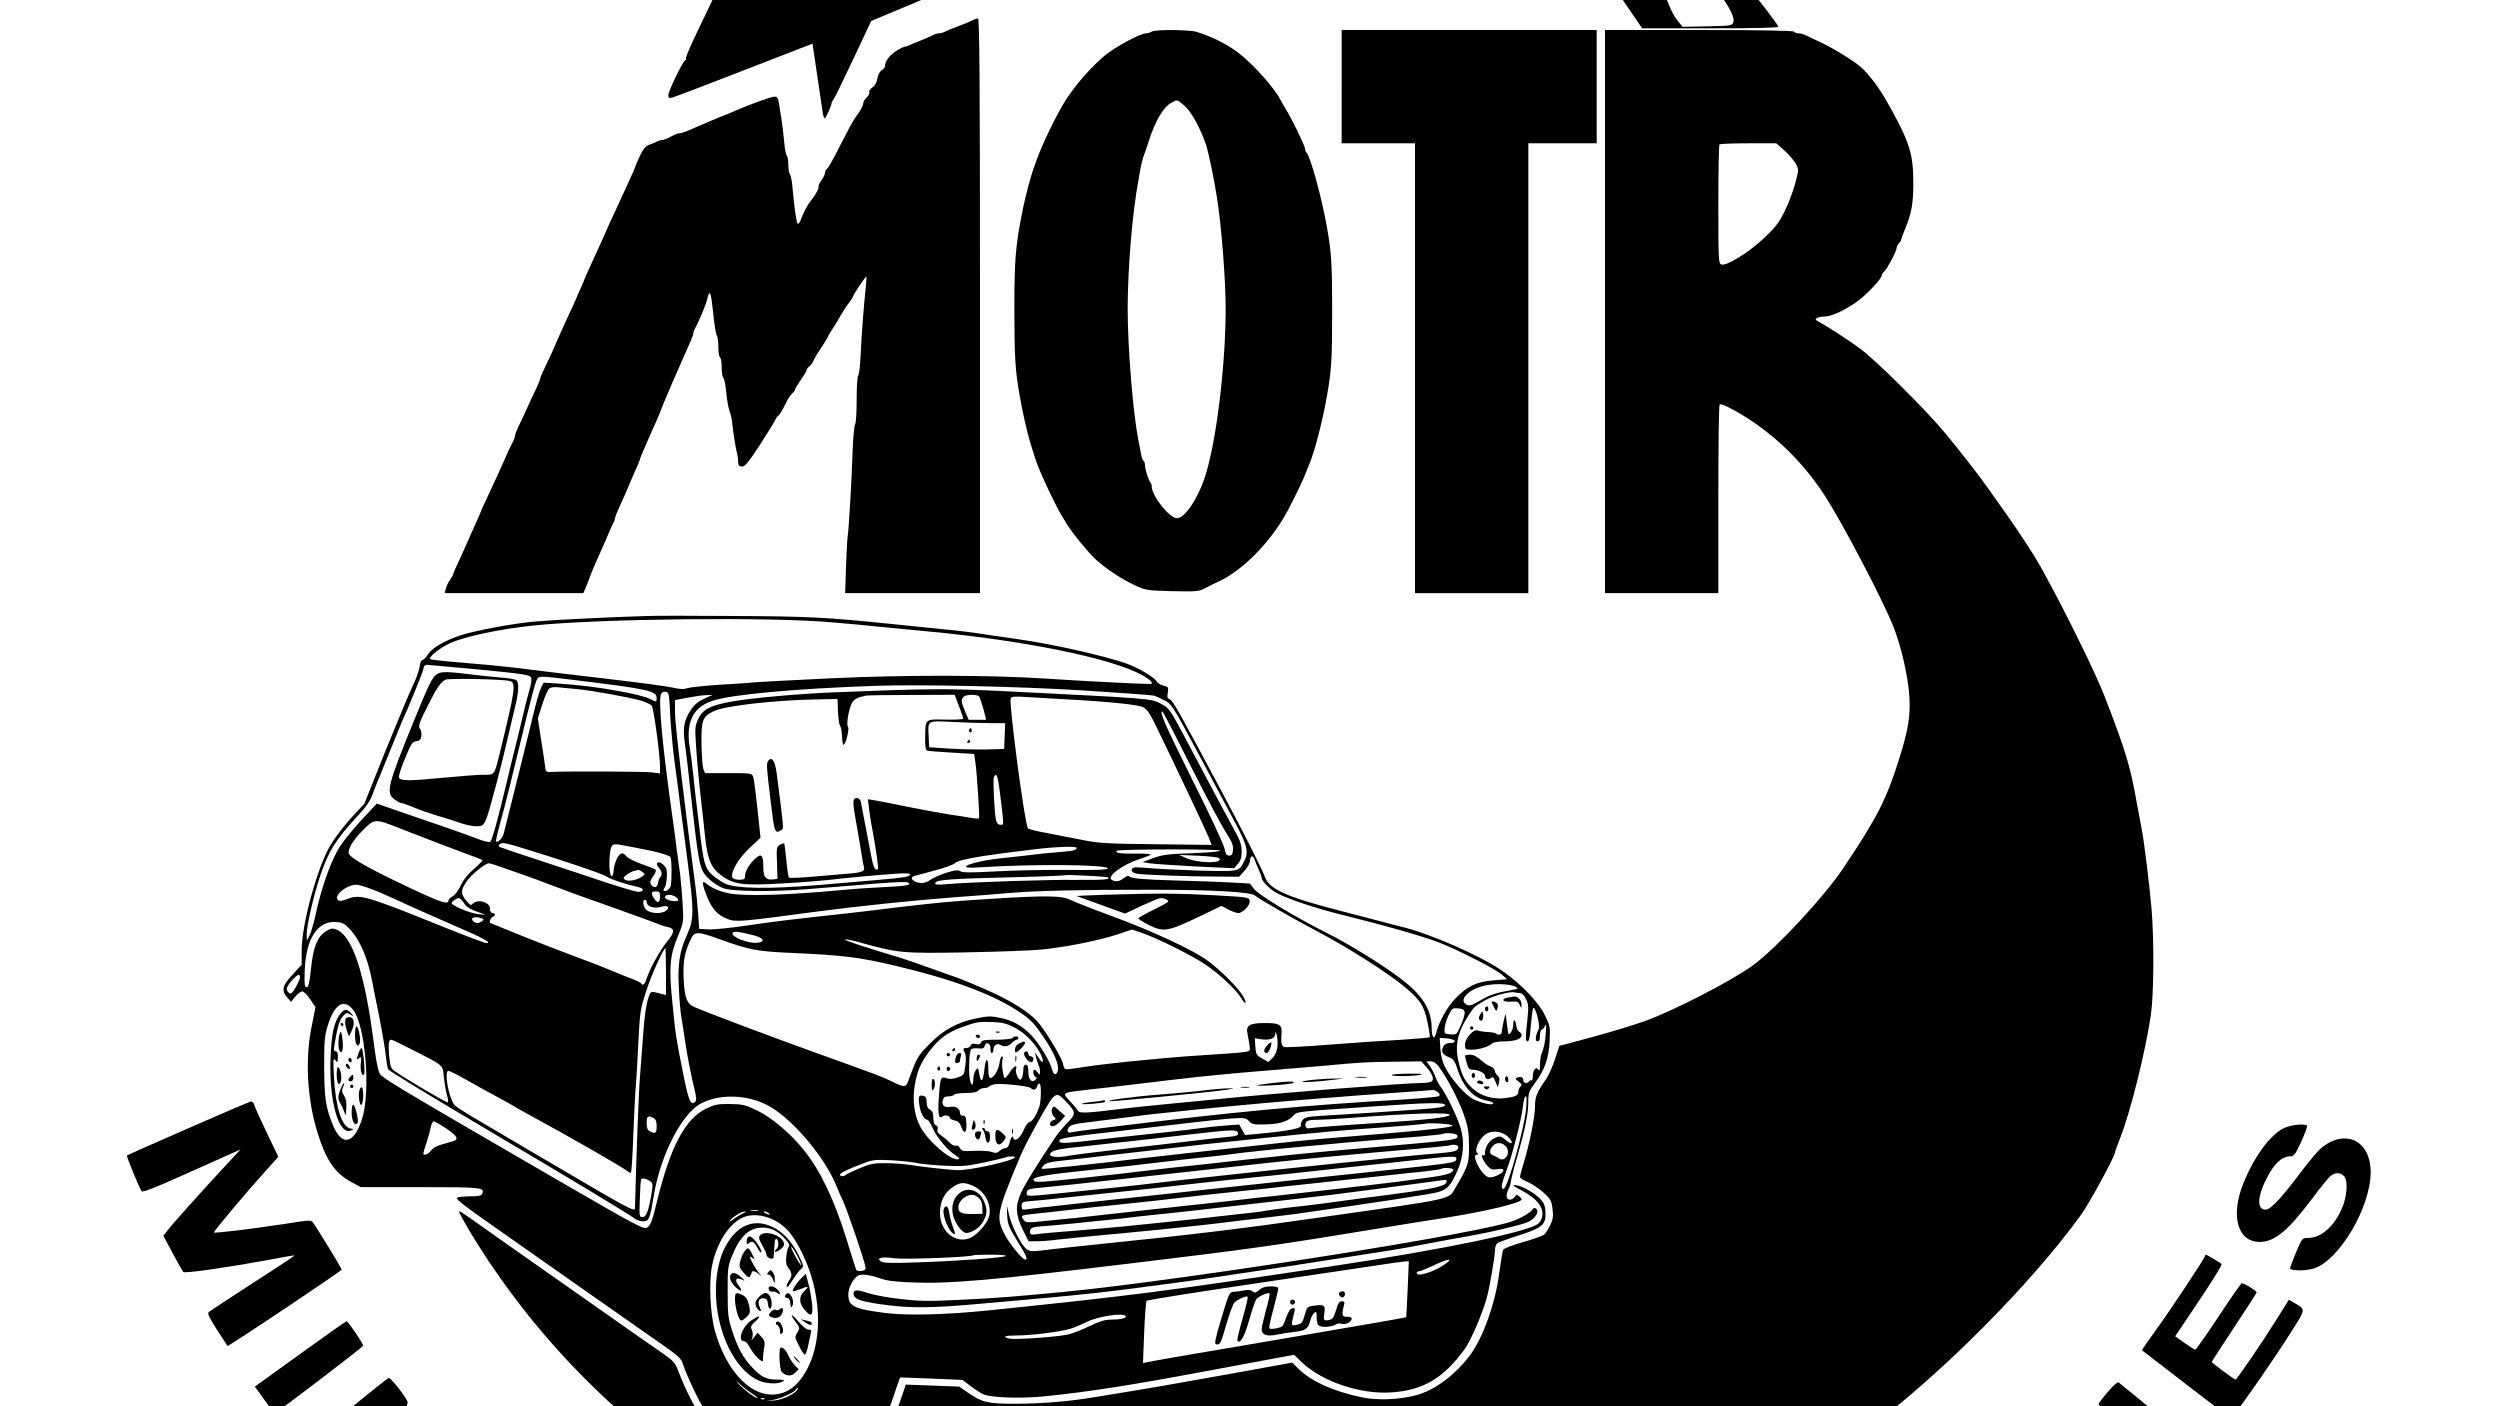 <?xml version="1.0" standalone="no"?>
<!DOCTYPE svg PUBLIC "-//W3C//DTD SVG 20010904//EN"
 "http://www.w3.org/TR/2001/REC-SVG-20010904/DTD/svg10.dtd">
<svg version="1.0" xmlns="http://www.w3.org/2000/svg" width="2000px" height="1125px" viewBox="0 276 1500 844" preserveAspectRatio="none">
<g transform="translate(0,1500) scale(0.1,-0.1)"
fill="#000000" stroke="none">
<path d="M7255 14315 c-141 -130 -182 -173 -191 -202 -13 -44 -25 -54 -182
-149 l-126 -76 -116 23 c-63 12 -124 25 -135 29 -12 5 -39 47 -70 109 -27 56
-53 100 -57 99 -4 -2 -65 -68 -135 -147 l-128 -144 -120 -46 -119 -46 -89
-115 -89 -115 -156 -82 -157 -82 -5 116 -5 117 -225 -306 c-124 -169 -228
-303 -231 -300 -3 4 -21 42 -40 84 -19 43 -37 77 -41 78 -3 0 -93 -166 -199
-368 l-193 -368 -27 30 -28 31 -49 -105 c-28 -58 -91 -190 -141 -294 -50 -103
-89 -192 -86 -196 3 -5 1 -10 -4 -12 -14 -5 -101 -185 -101 -209 0 -17 4 -20
22 -15 13 3 208 77 433 165 l410 159 27 -182 c15 -99 30 -200 33 -223 3 -24 9
-43 13 -43 7 0 42 78 42 93 0 4 5 13 11 20 6 7 59 115 118 241 l108 230 244
102 c134 57 252 108 261 114 23 13 3948 14 3948 1 0 -5 39 -66 87 -135 l86
-126 409 0 c275 0 408 3 408 10 0 6 -58 84 -128 173 -70 89 -274 348 -452 576
-255 325 -326 410 -334 399 -56 -74 -139 -178 -142 -178 -20 0 -233 118 -322
178 l-114 77 -94 158 c-53 86 -98 157 -102 157 -4 0 -34 -38 -67 -84 l-60 -84
-254 291 -255 290 -38 -114 c-21 -63 -40 -120 -43 -127 -3 -8 -98 106 -226
270 -214 274 -240 307 -225 281 5 -10 -12 -147 -30 -232 -4 -20 -17 -6 -89 97
l-85 120 -50 7 -51 7 -34 69 c-20 38 -36 69 -38 69 -1 0 -83 -75 -182 -165z
m282 -114 c15 -21 56 -74 90 -117 34 -43 83 -107 108 -141 25 -35 52 -63 60
-63 9 0 20 12 27 28 45 111 59 134 73 122 19 -16 182 -272 195 -306 6 -15 23
-46 38 -68 15 -23 41 -71 57 -108 24 -56 34 -68 52 -68 16 0 27 9 34 28 17 43
58 125 74 147 15 19 15 19 34 0 26 -28 171 -243 171 -255 0 -5 -12 -13 -27
-16 -16 -4 -33 -10 -38 -15 -6 -4 -34 -11 -63 -15 -28 -3 -52 -10 -52 -14 0
-5 -2 -15 -5 -23 -7 -16 105 -97 203 -146 34 -17 84 -48 109 -67 26 -20 56
-40 68 -44 11 -4 50 -31 87 -59 38 -27 77 -55 88 -61 11 -6 20 -15 20 -20 0
-13 -36 -13 -59 0 -10 5 -43 14 -72 19 -142 26 -198 44 -340 110 -68 31 -118
38 -161 22 -13 -5 -68 -12 -124 -16 l-101 -7 -63 56 -63 56 -136 0 c-102 0
-142 -4 -157 -14 -16 -11 -73 -15 -265 -18 l-244 -3 -16 32 c-9 18 -27 47 -41
65 -13 18 -37 55 -52 81 -15 27 -33 50 -40 53 -7 3 -36 -7 -64 -21 -37 -19
-64 -25 -94 -23 -42 3 -44 5 -140 132 -53 71 -111 155 -127 186 -27 50 -38 60
-82 79 -28 11 -60 21 -69 21 -26 0 -148 39 -155 49 -10 17 7 41 57 77 l50 37
56 -12 c117 -26 139 -30 202 -41 123 -23 180 -52 180 -91 0 -10 4 -20 9 -23 4
-3 11 -25 15 -48 8 -49 44 -157 58 -175 6 -8 46 -13 106 -15 l97 -3 3 -40 c2
-23 14 -54 28 -72 13 -17 24 -35 24 -40 0 -4 21 -30 45 -57 l45 -49 88 7 c48
4 141 11 207 16 66 6 182 13 258 16 l137 7 0 123 c0 106 -2 124 -17 133 -20
11 -45 0 -84 -35 l-25 -24 -24 25 c-16 17 -26 44 -32 87 -9 68 -34 126 -60
142 -13 8 -36 5 -90 -13 -40 -13 -83 -28 -95 -33 -39 -19 -56 -3 -50 45 7 51
29 159 57 268 32 126 11 151 -66 79 -67 -62 -94 -53 -51 18 13 20 36 63 51 95
15 31 34 57 41 57 8 0 27 -17 42 -39z m-1627 -757 c0 -8 -11 -35 -25 -60 -14
-25 -25 -51 -25 -58 0 -7 -9 -21 -20 -31 -11 -10 -20 -22 -20 -28 0 -5 -13
-26 -28 -46 -60 -76 -154 -271 -145 -298 7 -20 25 -16 102 22 39 19 73 35 76
35 3 0 30 16 60 36 51 34 75 38 75 11 0 -14 -53 -82 -111 -144 -57 -61 -50
-83 27 -83 40 0 44 -17 12 -47 -55 -51 -90 -63 -175 -63 -45 0 -84 -4 -87 -9
-7 -10 -214 -135 -284 -171 -25 -13 -47 -19 -52 -14 -15 15 110 194 203 291
37 38 52 63 58 95 15 82 22 99 85 220 74 141 75 158 8 158 -24 0 -44 -4 -44
-9 0 -5 -21 -12 -47 -15 -27 -2 -66 -8 -88 -11 l-40 -7 55 37 c113 76 295 173
326 174 12 1 37 8 55 16 44 18 49 18 49 -1z m451 -105 c22 -23 52 -57 66 -75
31 -41 41 -42 69 -7 l22 27 27 -53 c28 -55 28 -63 5 -151 -6 -25 -13 -54 -16
-64 -2 -10 -9 -34 -15 -53 -16 -48 -4 -56 72 -48 105 10 279 17 279 10 0 -3
-21 -38 -46 -76 l-45 -70 -214 3 c-179 2 -217 6 -230 19 -14 14 -14 18 5 42
22 28 100 208 100 231 0 7 -38 51 -85 97 -67 65 -85 89 -85 111 0 36 25 98 40
98 6 0 29 -19 51 -41z m3473 -361 c18 -40 45 -93 61 -118 16 -25 46 -79 68
-120 22 -41 48 -87 58 -102 11 -14 19 -29 19 -33 0 -9 70 -116 93 -142 11 -13
31 -23 44 -23 16 0 31 -12 49 -42 15 -24 30 -45 33 -48 4 -3 28 -33 54 -67 64
-84 97 -151 87 -177 -7 -20 -16 -21 -156 -24 l-148 -3 -23 28 c-36 43 -51 75
-108 232 -29 80 -71 184 -93 231 -22 47 -50 114 -62 150 -13 35 -40 99 -61
142 -22 42 -39 82 -39 88 0 20 61 100 76 100 8 0 28 -30 48 -72z m-4974 -224
c7 -13 17 -24 22 -24 5 0 6 -4 3 -10 -3 -5 -2 -26 4 -45 11 -40 -2 -60 -45
-71 -13 -3 -24 -9 -24 -14 0 -4 -16 -15 -35 -26 -24 -13 -33 -23 -29 -34 3 -8
8 -24 11 -35 3 -11 10 -30 16 -43 10 -21 7 -26 -22 -50 -19 -15 -51 -36 -72
-48 -21 -11 -54 -35 -74 -52 -20 -18 -40 -32 -45 -32 -22 0 -19 24 9 68 16 26
56 101 87 167 77 160 152 285 168 279 7 -3 19 -16 26 -30z"/>
<path d="M5840 12121 c-16 -9 -37 -18 -110 -46 -25 -9 -53 -21 -62 -26 -10 -5
-25 -9 -33 -9 -8 0 -23 -4 -33 -9 -18 -9 -58 -26 -102 -44 -14 -5 -33 -13 -42
-18 -10 -5 -23 -9 -29 -9 -6 0 -30 -12 -54 -27 -40 -27 -65 -61 -65 -90 0 -7
-9 -18 -20 -25 -12 -8 -23 -28 -26 -50 -4 -24 -15 -43 -30 -53 -13 -8 -21 -21
-18 -28 2 -7 -4 -22 -16 -32 -11 -10 -20 -24 -20 -32 0 -16 -18 -49 -45 -84
-12 -14 -51 -87 -89 -162 -37 -75 -74 -141 -82 -148 -8 -6 -14 -18 -14 -26 0
-8 -9 -28 -20 -43 -11 -16 -20 -32 -19 -37 4 -14 -14 -47 -46 -88 -18 -22 -41
-64 -52 -94 -14 -37 -23 -50 -28 -41 -8 13 -20 99 -31 225 -3 33 -10 64 -15
70 -5 5 -9 30 -9 55 0 25 -4 50 -9 56 -5 5 -12 38 -15 74 -3 36 -10 94 -15
130 -6 36 -13 84 -17 108 -5 34 -10 42 -28 42 -18 0 -154 -49 -226 -81 -25
-12 -57 -25 -95 -39 -11 -5 -37 -15 -57 -24 -81 -34 -109 -47 -142 -61 -19 -8
-41 -15 -50 -15 -8 0 -31 -9 -51 -20 -20 -11 -42 -20 -50 -20 -9 0 -23 -4 -33
-9 -9 -5 -30 -14 -47 -20 -23 -9 -37 -26 -57 -70 -16 -33 -28 -62 -28 -65 0
-3 -16 -40 -35 -81 -72 -155 -107 -231 -122 -265 -26 -59 -54 -123 -124 -275
-13 -27 -23 -52 -24 -55 0 -3 -9 -23 -19 -45 -10 -22 -22 -49 -26 -60 -4 -11
-24 -54 -43 -95 -19 -41 -45 -97 -57 -125 -44 -102 -53 -122 -86 -190 -19 -39
-34 -75 -34 -80 0 -6 -11 -32 -24 -60 -14 -27 -39 -81 -56 -120 -17 -38 -40
-87 -51 -108 -10 -22 -19 -45 -19 -53 0 -7 -8 -28 -18 -46 -10 -18 -29 -58
-41 -88 -23 -53 -65 -145 -119 -260 -15 -30 -27 -57 -27 -60 0 -3 -9 -23 -19
-45 -39 -86 -59 -131 -67 -150 -4 -11 -24 -54 -43 -96 -20 -41 -36 -79 -36
-83 0 -4 -9 -20 -19 -35 -11 -15 -23 -39 -26 -54 l-7 -27 416 0 416 0 12 28
c6 15 12 29 13 32 3 7 16 42 25 65 4 11 17 41 29 68 49 110 60 134 75 172 10
22 21 48 26 57 6 10 10 23 10 28 0 6 14 41 31 78 17 37 35 76 39 87 12 30 36
85 59 137 12 26 21 49 21 53 0 3 10 27 21 53 12 26 28 63 36 82 8 19 25 58 38
85 12 28 28 66 35 85 7 19 22 55 33 80 10 25 26 61 34 80 8 19 23 53 33 75 10
22 25 56 33 75 8 19 24 56 36 82 12 26 21 52 21 58 0 5 4 18 10 28 22 39 68
149 74 179 14 62 22 41 35 -85 7 -70 17 -131 22 -136 5 -6 9 -36 9 -67 0 -32
5 -61 10 -64 6 -3 10 -30 10 -59 0 -28 4 -56 9 -62 5 -5 12 -31 15 -59 8 -82
17 -129 26 -150 5 -11 11 -42 14 -70 5 -51 20 -144 29 -180 3 -11 6 -32 6 -47
1 -22 6 -28 24 -28 17 0 39 27 107 131 47 73 88 140 92 149 4 10 11 21 17 24
5 4 17 21 27 39 9 17 23 44 30 58 8 15 21 32 29 39 8 7 15 16 15 21 0 5 16 32
35 59 19 27 35 54 35 59 0 5 7 15 16 22 9 7 20 22 25 34 9 21 17 34 62 102 15
23 27 44 27 47 0 3 13 24 29 48 16 24 37 59 47 78 11 19 31 51 47 71 15 20 27
39 27 43 0 9 72 116 78 116 2 0 1 -28 -3 -62 -12 -109 -26 -289 -31 -408 -3
-63 -9 -119 -15 -124 -5 -6 -9 -71 -9 -146 0 -75 -4 -140 -9 -146 -5 -5 -12
-74 -15 -154 -6 -190 -23 -476 -30 -520 -3 -19 -7 -104 -10 -187 l-5 -153 404
0 405 0 0 1725 c0 1374 -3 1725 -12 1724 -7 0 -20 -4 -28 -8z"/>
<path d="M6910 12050 c-8 -5 -23 -10 -33 -10 -35 0 -183 -80 -248 -133 -80
-67 -171 -170 -233 -265 -52 -81 -145 -270 -176 -362 -7 -19 -16 -44 -20 -55
-13 -35 -48 -166 -62 -235 -46 -227 -52 -308 -52 -620 1 -282 5 -352 33 -510
15 -88 46 -224 62 -275 38 -125 41 -132 89 -240 31 -70 81 -169 100 -200 11
-16 25 -40 32 -52 31 -52 132 -174 175 -213 68 -60 153 -116 231 -152 65 -31
73 -32 224 -36 143 -3 161 -2 195 16 21 11 63 32 93 46 143 68 312 243 406
421 52 98 96 191 114 240 4 11 12 31 18 45 31 75 76 248 103 400 28 156 32
226 32 510 0 284 -4 354 -32 510 -32 179 -98 419 -122 444 -5 6 -9 16 -9 24 0
16 -79 179 -115 237 -14 22 -28 47 -32 55 -31 66 -168 220 -253 283 -70 53
-153 95 -251 126 -43 13 -248 15 -269 1z m196 -444 c41 -35 92 -127 129 -231
13 -36 49 -206 65 -310 29 -176 55 -516 54 -690 -2 -350 -58 -796 -125 -1000
-44 -133 -121 -245 -167 -245 -46 0 -152 134 -152 192 0 8 -3 18 -7 22 -11 10
-33 79 -33 103 0 12 -4 24 -9 27 -5 3 -11 20 -14 38 -4 18 -11 58 -17 88 -32
160 -64 553 -64 785 0 243 28 577 64 770 5 28 12 66 15 85 4 19 10 44 14 55 5
11 18 52 31 90 40 128 90 213 138 238 37 20 34 21 78 -17z"/>
<path d="M8050 11720 l0 -340 220 0 220 0 0 -1350 0 -1350 340 0 340 0 0 1350
0 1350 205 0 205 0 0 340 0 340 -765 0 -765 0 0 -340z"/>
<path d="M9630 10370 l0 -1690 340 0 340 0 0 564 c0 311 3 567 8 569 4 3 23
-3 42 -12 232 -116 443 -308 592 -541 111 -174 341 -614 406 -775 49 -122 90
-302 98 -423 7 -120 -5 -196 -58 -367 -79 -253 -133 -359 -340 -668 -116 -172
-395 -473 -538 -579 -124 -91 -469 -270 -650 -336 -90 -32 -238 -76 -409 -121
l-105 -28 -26 -80 c-14 -44 -39 -99 -55 -122 -55 -79 -65 -104 -65 -164 0 -60
-34 -229 -70 -344 -11 -36 -20 -70 -20 -77 0 -6 20 -19 45 -30 25 -10 67 -38
94 -62 45 -40 50 -50 56 -99 6 -44 3 -62 -14 -99 -12 -24 -29 -50 -37 -57 -8
-6 -65 -26 -126 -44 -62 -17 -115 -38 -119 -46 -4 -8 -14 -69 -23 -136 -23
-184 -100 -398 -179 -501 -90 -117 -206 -203 -314 -234 -102 -29 -243 -35
-339 -13 -167 36 -295 94 -370 167 l-41 40 -369 -67 c-333 -60 -486 -87 -814
-140 -163 -27 -312 -39 -475 -40 -169 0 -200 7 -285 65 l-55 38 -160 6 -160 6
-35 -102 c-54 -159 -161 -289 -295 -356 -59 -30 -181 -52 -282 -52 -168 1
-395 81 -505 179 -88 78 -182 236 -252 422 -15 39 -30 55 -89 96 -40 27 -171
119 -292 204 -121 85 -296 208 -390 274 -93 65 -237 166 -320 225 -217 154
-216 153 -220 148 -3 -2 25 -53 61 -114 303 -505 709 -957 1176 -1310 573
-432 1193 -738 1883 -928 376 -103 688 -157 1155 -197 167 -15 746 -14 895 1
439 44 782 102 1105 187 254 66 613 192 915 320 388 165 870 446 1255 731 438
325 984 873 1287 1292 50 70 203 351 203 374 0 4 15 46 34 94 60 154 149 512
181 729 18 121 20 439 5 630 -12 142 -46 422 -61 493 -5 25 -18 95 -29 155
-38 217 -67 311 -192 635 -22 58 -87 200 -144 315 -94 191 -138 277 -241 465
-35 64 -121 195 -210 322 -27 37 -68 96 -92 130 -65 93 -166 222 -267 345
-116 141 -418 441 -515 512 -75 55 -201 136 -248 161 -19 10 -21 14 -10 21 8
5 26 9 41 9 43 0 110 29 189 82 56 37 159 143 159 164 0 6 6 17 14 23 18 15
76 125 76 144 0 7 6 19 13 26 6 6 12 15 13 19 1 8 11 36 26 72 37 89 48 149
48 273 0 167 -22 241 -133 442 -61 111 -100 167 -166 238 -38 40 -175 126
-276 172 -33 15 -68 32 -77 36 -10 5 -27 9 -37 9 -11 0 -23 5 -26 10 -4 6
-205 10 -571 10 l-564 0 0 -1690z m1077 966 c27 -24 57 -60 68 -79 18 -35 18
-36 -4 -119 -12 -45 -40 -120 -63 -166 -34 -69 -55 -96 -128 -165 -94 -87
-222 -166 -253 -154 -16 6 -17 38 -17 360 0 195 3 357 7 360 3 4 82 7 174 7
l167 0 49 -44z"/>
<path d="M3885 8543 c-220 -6 -592 -25 -685 -34 -126 -12 -340 -52 -430 -80
-97 -31 -177 -77 -201 -115 -11 -19 -26 -34 -33 -34 -8 0 -16 -18 -19 -45 -4
-24 -22 -75 -41 -112 -18 -38 -91 -212 -162 -387 l-128 -320 -79 -85 c-43 -47
-98 -120 -123 -161 -80 -134 -174 -478 -174 -634 l0 -86 -55 -60 c-62 -67 -68
-94 -32 -136 l23 -27 26 32 c15 17 33 31 42 31 8 0 29 -21 47 -47 l32 -48 -23
-115 c-41 -199 -27 -442 37 -644 49 -158 104 -237 195 -287 l63 -34 357 0
c365 0 386 -2 372 -38 -5 -14 -20 -17 -73 -17 -36 0 -72 -4 -79 -9 -10 -6 52
-55 215 -168 125 -88 368 -258 538 -378 171 -120 373 -262 451 -316 128 -89
142 -102 153 -140 7 -23 35 -89 62 -146 116 -248 236 -353 478 -415 104 -27
127 -29 221 -25 61 3 130 14 165 25 159 49 272 173 335 367 12 39 27 81 32 94
l9 24 187 -7 187 -8 50 -38 c28 -21 64 -44 80 -50 49 -19 226 -24 357 -11 269
27 524 67 998 156 195 36 389 72 430 80 l75 14 45 -44 c120 -116 352 -195 539
-182 189 13 309 83 437 257 37 50 104 204 133 305 17 57 51 254 51 291 0 17 6
36 13 42 7 6 65 27 128 47 142 45 165 64 162 137 -2 41 -8 57 -30 81 -33 34
-96 72 -135 81 -40 9 -34 0 15 -25 97 -50 141 -104 130 -161 -3 -15 -13 -33
-22 -41 -54 -49 -574 -157 -1236 -256 -1018 -153 -1194 -176 -2065 -266 -258
-26 -486 -32 -620 -15 -188 24 -220 41 -220 111 0 38 26 91 55 111 18 14 71 8
131 -13 44 -16 93 -22 196 -26 229 -9 469 12 1343 118 689 83 860 107 1475
209 96 16 265 43 375 60 245 38 465 91 465 111 0 4 -7 13 -16 20 -13 11 -17
10 -25 -4 -6 -9 -19 -17 -29 -17 -23 0 -27 29 -9 62 6 11 13 33 14 47 2 14 19
82 39 150 47 163 66 257 66 329 0 53 4 64 40 112 58 78 83 149 88 253 4 84 2
92 -29 155 -38 77 -139 183 -251 262 -129 92 -443 229 -613 269 -22 5 -67 17
-100 26 -33 9 -152 40 -265 69 -319 82 -426 130 -450 202 -13 38 -132 275
-252 499 -261 490 -303 564 -319 568 -15 4 -17 12 -12 40 5 33 3 35 -26 42
-17 4 -36 15 -41 25 -14 26 -113 84 -185 109 -140 48 -442 116 -655 146 -63 9
-155 22 -205 30 -49 8 -162 22 -250 30 -88 9 -225 23 -305 31 -379 39 -493 45
-930 47 -245 2 -481 2 -525 0z m1105 -38 c96 -8 218 -19 270 -25 52 -5 174
-17 270 -26 600 -54 1137 -163 1323 -266 55 -31 73 -53 45 -53 -62 0 -429 19
-618 32 -331 22 -851 23 -1295 2 -203 -10 -401 -20 -440 -23 -38 -4 -143 -11
-232 -16 -89 -6 -174 -15 -189 -20 -20 -8 -45 -7 -93 4 -36 8 -208 31 -381 51
-173 20 -380 45 -460 55 -80 11 -201 24 -270 30 -69 6 -172 15 -228 20 -57 5
-107 11 -110 14 -12 13 53 65 119 96 87 40 299 85 502 106 398 41 1418 52
1787 19z m-2152 -280 c325 -31 346 -35 350 -58 2 -10 -3 -41 -12 -70 -9 -29
-27 -101 -41 -162 -14 -60 -32 -135 -40 -165 -8 -30 -33 -134 -56 -230 -48
-204 -86 -341 -97 -352 -5 -5 -40 3 -78 18 -80 31 -202 73 -436 153 l-167 58
-20 -21 c-114 -120 -186 -206 -216 -261 -47 -83 -100 -238 -129 -375 -13 -58
-30 -119 -39 -135 l-16 -30 -1 38 c0 51 41 229 80 347 50 150 93 219 225 362
55 59 77 91 94 140 13 34 29 77 37 93 7 17 38 93 69 170 31 77 60 149 65 160
35 75 130 308 130 318 0 15 9 27 22 27 4 0 128 -11 276 -25z m597 -65 c465
-57 505 -66 505 -111 0 -23 -4 -23 -38 -5 -57 31 -339 80 -534 92 l-106 7 -16
-31 c-9 -17 -32 -99 -52 -184 -29 -121 -130 -527 -172 -692 -7 -27 -36 -56
-46 -46 -2 3 9 52 25 110 38 138 58 220 124 495 60 249 84 340 97 368 11 21
17 21 213 -3z m3065 -64 c223 -14 414 -28 425 -31 11 -4 39 -17 63 -29 40 -20
49 -33 187 -291 79 -148 180 -337 224 -420 87 -162 96 -197 64 -258 -30 -59
-27 -58 -273 -52 -124 4 -258 11 -299 15 -41 4 -80 6 -88 3 -25 -10 -13 -32
20 -37 43 -7 322 -17 482 -17 l130 -1 32 36 c19 21 33 46 33 61 0 29 18 34 27
8 3 -10 14 -37 24 -60 11 -23 19 -46 19 -52 0 -19 53 -72 93 -92 74 -38 230
-90 387 -129 260 -64 490 -130 585 -167 117 -46 331 -155 374 -191 l34 -29
-82 -7 c-102 -8 -156 -34 -228 -108 -49 -50 -101 -143 -117 -211 -10 -42 -26
-22 -26 32 0 113 -57 202 -193 303 -118 88 -304 202 -437 269 -186 93 -408
227 -436 264 l-24 32 -123 7 c-67 3 -205 9 -307 11 -213 6 -287 13 -296 26 -3
5 -17 0 -31 -11 -28 -22 -50 -25 -73 -10 -31 20 66 92 170 125 30 10 59 21 64
25 4 5 -37 8 -92 7 -88 -2 -125 4 -111 17 10 10 619 11 619 1 0 -6 -66 -12
-167 -16 -143 -4 -178 -9 -233 -29 l-65 -24 40 -7 c22 -4 146 -12 275 -19
l235 -11 22 26 c17 19 23 39 23 75 0 41 -9 67 -54 147 -54 100 -150 278 -296
555 -79 148 -86 158 -132 183 -61 33 -48 32 -948 77 -340 16 -439 16 -1010 -7
-209 -8 -509 -35 -617 -55 -132 -24 -175 -46 -203 -104 -19 -40 -21 -56 -15
-143 6 -99 18 -231 35 -378 5 -44 15 -130 21 -192 15 -135 36 -184 102 -231
71 -51 130 -58 365 -44 108 6 233 16 277 21 88 11 261 27 398 37 59 4 87 3 87
-4 0 -14 -33 -19 -180 -32 -63 -5 -225 -19 -360 -31 -313 -26 -504 -23 -572 9
-25 13 -61 38 -80 56 -38 37 -47 71 -68 246 -6 52 -15 127 -20 165 -5 39 -14
120 -20 180 -6 61 -16 134 -21 164 -26 154 17 246 136 285 115 38 491 73 985
90 261 9 858 -4 1240 -28z m-3045 9 c83 -7 319 -49 391 -70 29 -9 57 -22 64
-30 12 -15 49 -283 50 -364 l0 -43 -45 6 c-39 6 -507 8 -605 3 -31 -2 -35 1
-38 23 -1 14 -12 86 -24 161 l-21 137 27 85 c15 48 34 91 44 97 9 5 33 8 52 5
19 -2 67 -7 105 -10z m566 -155 c4 -74 16 -207 28 -295 12 -88 26 -191 30
-230 5 -38 26 -196 46 -350 40 -311 40 -350 -4 -448 -44 -98 -55 -171 -48
-315 3 -70 10 -152 16 -182 5 -30 15 -91 21 -135 15 -101 37 -212 57 -293 11
-45 13 -66 5 -74 -27 -27 -40 3 -72 164 -44 218 -47 238 -65 423 -22 216 -17
287 30 400 37 89 37 91 31 195 -3 58 -10 139 -15 180 -6 41 -15 111 -21 155
-5 44 -14 109 -19 145 -67 474 -92 739 -75 785 4 9 15 15 28 13 20 -3 21 -10
27 -138z m203 96 c-36 -17 -59 -36 -81 -70 -39 -59 -47 -106 -34 -198 10 -69
16 -123 41 -350 36 -321 47 -385 71 -424 21 -35 67 -72 114 -93 47 -22 292
-25 515 -7 107 8 284 23 394 32 137 11 201 13 208 6 15 -15 -14 -20 -162 -27
-69 -3 -168 -10 -220 -15 -345 -33 -611 -41 -704 -20 -51 11 -101 33 -128 57
-27 24 -27 1 1 -70 31 -81 65 -119 127 -143 50 -19 81 -16 544 46 222 30 590
68 819 85 113 8 258 19 321 25 156 14 447 21 855 20 367 0 601 -13 625 -35 23
-20 219 -133 365 -210 201 -106 444 -261 545 -348 82 -70 106 -108 125 -202
10 -47 16 -88 13 -90 -3 -3 -83 -10 -179 -16 -96 -5 -287 -18 -426 -29 -138
-11 -258 -17 -267 -14 -17 6 -21 26 -17 82 4 53 -11 62 -100 62 -92 0 -115
-14 -104 -64 3 -17 9 -48 12 -68 5 -35 4 -37 -29 -42 -18 -3 -143 -13 -278
-21 -234 -15 -611 -54 -733 -76 -31 -5 -61 -8 -66 -5 -5 3 -11 19 -14 35 -8
36 -108 201 -154 252 -53 58 -162 126 -310 191 -76 33 -156 66 -178 73 -22 8
-92 32 -155 55 -63 23 -144 51 -180 62 -229 69 -330 103 -330 109 0 4 39 -3
88 -17 229 -64 254 -67 637 -60 193 4 397 11 455 17 142 14 343 54 452 90 l89
30 52 -17 c92 -30 315 -141 394 -196 83 -57 181 -150 210 -198 26 -45 38 -36
12 10 -26 47 -130 152 -209 211 -82 63 -337 182 -577 270 -117 43 -231 88
-253 99 -49 25 -148 26 -480 5 -241 -15 -322 -23 -590 -55 -85 -11 -222 -27
-305 -36 -312 -34 -395 -44 -564 -69 -95 -14 -199 -25 -230 -23 l-56 3 -6 90
c-4 50 -11 126 -17 170 -62 459 -122 969 -122 1033 l0 80 78 15 c42 8 93 15
112 15 l35 1 -51 -23z m1530 -44 c14 -37 26 -71 26 -75 0 -5 -48 -7 -107 -6
-125 3 -121 6 -122 -109 -1 -50 3 -74 12 -77 6 -2 73 -8 147 -12 l135 -8 8
-55 c9 -67 26 -323 21 -331 -2 -4 -25 -2 -51 3 -27 5 -82 13 -123 19 -41 6
-154 27 -250 46 -96 20 -190 38 -209 41 l-34 5 7 -54 c3 -30 10 -74 15 -99 25
-133 44 -260 38 -266 -13 -13 -26 9 -36 59 -26 137 -62 324 -66 345 -4 14 -13
22 -25 22 -25 0 -25 -23 -5 -135 8 -44 22 -123 30 -175 8 -52 17 -100 19 -107
8 -20 -17 -31 -89 -36 -38 -3 -134 -11 -212 -18 -79 -7 -146 -10 -149 -6 -4 3
-11 50 -16 104 -5 54 -11 99 -13 101 -2 2 -13 -2 -25 -8 -20 -11 -22 -18 -18
-108 l3 -97 -28 -3 c-42 -5 -57 13 -57 72 0 76 -12 88 -50 51 -37 -35 -60 -75
-60 -105 0 -16 -6 -20 -35 -20 -21 0 -38 6 -41 14 -12 31 38 116 104 177 l65
61 -18 172 c-10 94 -21 181 -26 194 -8 21 -12 22 -149 22 l-140 0 -10 25 c-5
14 -10 82 -11 151 -2 141 6 164 74 196 63 31 355 65 602 70 l140 3 3 -75 c2
-41 7 -79 12 -85 6 -7 11 -35 12 -63 1 -29 5 -52 9 -52 13 0 37 95 27 107 -12
15 6 118 27 150 8 12 28 25 43 29 15 3 32 7 37 9 6 2 128 4 272 4 l261 1 26
-68z m122 56 c4 -7 15 -40 25 -75 l16 -63 -52 0 -53 0 -21 49 c-24 57 -26 72
-9 89 16 16 85 16 94 0z m499 -14 c268 -14 453 -33 483 -48 24 -12 42 -39 76
-109 118 -243 300 -627 317 -670 l19 -48 -332 4 c-294 3 -346 6 -440 25 -60
12 -156 31 -215 42 -58 10 -110 23 -115 28 -19 19 -115 748 -104 779 5 13 21
15 104 9 53 -3 147 -9 207 -12z m769 -401 c91 -181 186 -359 211 -398 36 -55
45 -78 43 -105 -2 -27 -7 -35 -23 -35 -15 0 -21 10 -28 42 -4 24 -93 214 -198
423 -164 331 -194 400 -174 400 2 0 79 -147 169 -327z m-1202 257 l89 0 -3
-77 -3 -78 -105 -3 c-58 -1 -159 1 -225 5 l-120 8 -3 64 c-5 100 -12 95 145
88 75 -4 176 -7 225 -7z m57 -412 c26 -213 26 -198 3 -198 -13 0 -22 9 -26 28
-10 44 -19 239 -13 256 14 35 24 11 36 -86z m-3609 -216 c189 -74 351 -136
423 -162 43 -15 80 -30 82 -32 3 -2 -21 -26 -51 -53 -37 -31 -65 -67 -80 -100
-13 -29 -35 -58 -49 -65 -14 -7 -25 -20 -25 -27 0 -22 -46 -8 -169 49 -285
133 -417 205 -428 235 -9 22 24 79 79 135 73 75 76 76 218 20z m716 -113 c254
-77 512 -164 534 -180 22 -16 116 -47 193 -64 37 -8 29 -31 -9 -27 -16 2 -101
27 -189 56 -88 30 -266 88 -395 131 -129 42 -238 79 -243 82 -12 7 3 23 22 23
10 0 49 -9 87 -21z m813 -28 c52 -12 98 -27 103 -34 9 -14 10 -142 2 -174 -6
-21 -32 -39 -42 -28 -3 2 0 11 6 18 6 7 12 36 13 64 2 40 -2 54 -20 72 -29 29
-55 13 -28 -17 19 -21 22 -43 8 -57 -5 -6 -11 -21 -13 -35 -4 -29 -26 -33 -42
-8 -8 13 -5 24 13 49 13 17 19 35 15 39 -5 5 -43 20 -84 34 -41 14 -83 36 -93
48 -14 17 -22 20 -35 12 -19 -12 -40 -68 -41 -107 -1 -18 -6 -27 -13 -24 -16
5 -15 146 1 175 10 18 14 19 83 6 40 -7 115 -22 167 -33z m2541 20 c0 -14 -24
-19 -115 -26 -44 -3 -111 -10 -150 -15 -38 -5 -119 -14 -180 -20 -179 -18
-306 -67 -145 -56 319 21 786 18 777 -7 -2 -7 -81 -10 -243 -8 -131 1 -325 -3
-431 -9 -145 -8 -197 -8 -211 1 -15 9 -33 7 -87 -10 -38 -13 -80 -31 -93 -42
-27 -21 -63 -24 -93 -9 -24 13 -24 27 -1 33 9 3 64 17 122 33 58 15 112 35
120 44 15 16 111 36 295 60 44 5 116 15 160 20 140 18 275 23 275 11z m854
-61 c34 -34 -123 -33 -199 1 l-40 18 115 -5 c63 -3 119 -9 124 -14z m-4215
-86 c86 -30 165 -59 176 -64 11 -4 47 -18 80 -30 33 -12 83 -31 110 -41 28
-10 140 -50 250 -89 110 -40 214 -77 230 -84 17 -8 45 -17 63 -20 43 -10 41
-30 -6 -88 -41 -50 -102 -160 -122 -220 -11 -37 -23 -47 -34 -29 -3 4 -27 16
-53 26 -26 10 -66 25 -88 35 -96 40 -129 53 -280 109 -88 33 -232 89 -320 125
-88 36 -161 66 -162 66 -11 0 0 32 12 36 8 4 15 10 15 15 0 5 -7 9 -15 9 -9 0
-15 9 -15 25 0 40 -71 62 -103 31 -12 -12 -17 -9 -40 19 -34 43 -34 60 3 115
26 40 110 108 134 109 5 1 79 -24 165 -55z m756 2 c18 -13 17 -14 -6 -29 -33
-21 -81 -29 -99 -17 -13 9 -11 13 10 30 14 10 34 21 45 23 11 2 23 5 26 6 3 0
14 -5 24 -13z m2794 -32 c14 -13 -29 -16 -191 -15 -182 2 -622 -13 -772 -25
-65 -6 -78 -4 -74 7 6 19 91 25 468 34 168 4 307 10 310 12 5 5 253 -8 259
-13z m-4370 -90 c58 -26 142 -63 186 -84 44 -20 161 -72 260 -115 175 -75 230
-105 193 -105 -10 0 -124 43 -255 96 -470 189 -500 198 -578 169 -35 -14 -49
-15 -58 -6 -26 26 53 91 111 91 19 0 82 -21 141 -46z m1681 -23 c0 -40 -14
-46 -34 -16 -22 34 -20 45 9 45 21 0 25 -5 25 -29z m96 -5 c26 -20 12 -30 -31
-22 -21 4 -35 13 -35 21 0 19 40 19 66 1z m-1286 -18 c6 -7 16 -21 23 -31 7
-10 38 -28 67 -38 l55 -20 -48 5 c-50 6 -157 51 -157 66 0 9 29 29 42 30 4 0
12 -6 18 -12z m1110 -13 c0 -25 45 -40 85 -28 41 13 59 -2 30 -24 -25 -18 -85
-17 -113 3 -22 15 -31 64 -12 64 6 0 10 -7 10 -15z m-980 -102 c6 -5 -21 -23
-35 -23 -19 0 -38 18 -31 29 6 10 52 6 66 -6z m-796 -65 c56 -63 101 -166 126
-293 4 -22 23 -119 43 -215 19 -96 38 -207 42 -246 4 -40 10 -76 14 -82 6 -10
219 -140 611 -372 523 -309 846 -505 866 -522 11 -10 34 -18 52 -18 36 0 41
11 67 166 41 240 170 485 284 543 114 58 279 51 401 -15 145 -79 341 -311 410
-485 10 -26 28 -66 40 -91 25 -55 131 -366 133 -393 2 -15 -5 -21 -26 -23 -16
-2 -29 2 -31 10 -3 7 -28 87 -56 178 -76 244 -157 413 -258 539 -79 99 -196
197 -281 237 -68 33 -85 37 -161 38 -74 1 -92 -3 -142 -27 -129 -63 -217 -231
-299 -569 -25 -104 -36 -132 -54 -144 -22 -15 -44 -3 -552 291 -1020 592
-1045 607 -1059 640 -6 17 -17 68 -23 115 -26 192 -33 240 -56 356 -46 224
-105 355 -174 384 -26 11 -35 9 -65 -9 -52 -33 -76 -92 -90 -224 -9 -87 -15
-112 -26 -112 -12 0 -15 16 -12 90 5 200 77 312 192 301 38 -3 51 -11 84 -48z
m2416 -31 c61 -15 75 -40 25 -45 -55 -7 -163 37 -149 59 7 12 38 8 124 -14z
m-205 -23 c186 -67 224 -74 450 -84 292 -13 392 -25 610 -77 336 -79 583 -171
736 -273 74 -49 92 -68 158 -166 54 -80 84 -150 79 -184 -5 -34 -26 -36 -34
-3 -11 47 -75 155 -122 205 -57 61 -113 93 -191 109 -54 12 -73 11 -143 -3
-116 -24 -198 -69 -282 -155 -70 -71 -75 -79 -128 -225 -13 -35 -25 -35 -96 1
-59 29 -70 33 -467 176 -262 94 -672 249 -721 272 -43 20 -56 53 -62 165 -5
102 3 152 38 231 26 59 39 60 175 11z m-319 -195 l0 -141 -23 6 c-75 19 -68
22 -87 -36 -9 -29 -21 -116 -26 -193 -6 -77 -15 -196 -20 -265 -8 -95 -23
-499 -30 -787 0 -30 -6 -27 -570 305 -80 47 -165 97 -190 112 -25 15 -106 62
-180 106 -74 43 -139 85 -145 94 -34 51 -59 190 -37 203 4 3 52 -21 107 -52
55 -32 141 -79 190 -105 50 -27 95 -52 100 -56 6 -4 35 -21 65 -37 276 -150
584 -327 613 -351 9 -8 20 -13 23 -9 3 3 10 106 14 229 5 123 11 252 15 288 3
36 10 154 15 262 10 190 11 200 50 318 31 95 102 250 113 250 1 0 2 -63 3
-141z m-2196 -35 c0 -8 -12 -35 -26 -60 -21 -36 -29 -42 -40 -33 -21 17 -17
35 17 74 34 38 49 44 49 19z m7295 -57 c18 -10 14 -12 -25 -19 -93 -16 -129
-28 -189 -63 -50 -29 -64 -34 -81 -25 -46 24 -3 80 83 108 63 21 172 20 212
-1z m25 -37 c12 0 26 -14 36 -36 16 -33 16 -48 7 -138 -7 -55 -9 -104 -7 -108
15 -23 23 1 29 86 4 51 10 98 14 105 12 18 44 -104 33 -126 -20 -38 -23 -73
-7 -73 11 0 15 10 15 35 0 19 5 35 10 35 6 0 15 10 20 23 8 16 9 1 4 -53 -3
-41 -12 -86 -20 -102 -8 -15 -14 -49 -14 -75 0 -34 -3 -44 -10 -33 -13 22 -33
-2 -33 -39 0 -17 -4 -28 -8 -25 -4 2 -10 0 -14 -6 -9 -15 -35 -12 -35 4 0 20
-14 28 -35 19 -15 -5 -15 -8 6 -24 19 -14 22 -20 12 -30 -7 -7 -13 -21 -13
-30 0 -24 -16 -32 -82 -40 -70 -8 -142 13 -190 56 -46 42 -62 70 -83 147 -29
109 -13 188 59 298 33 50 32 49 96 86 45 27 154 56 178 48 8 -2 22 -4 32 -4z
m-7004 -97 c76 -90 110 -490 56 -660 -47 -147 -118 -165 -171 -44 -46 109 -55
166 -56 356 0 161 2 188 23 254 39 124 94 158 148 94z m6672 -18 c2 -12 -9
-47 -23 -78 -25 -57 -26 -58 -63 -55 -36 3 -37 4 -34 38 1 19 12 54 24 78 19
40 23 43 57 40 27 -2 37 -8 39 -23z m-2703 -91 c61 -30 125 -94 157 -157 25
-51 18 -70 -10 -26 l-23 34 7 -30 c4 -16 11 -38 15 -47 5 -9 9 -27 9 -40 -1
-21 -2 -22 -14 -5 -7 9 -16 17 -20 17 -12 0 -6 -38 7 -43 9 -3 9 -8 1 -16 -22
-24 -44 -1 -44 45 0 32 -4 44 -15 44 -10 0 -15 -10 -15 -29 0 -34 -9 -61 -19
-61 -13 0 -31 49 -25 65 12 30 -17 14 -37 -20 -12 -19 -25 -35 -29 -35 -11 0
-23 86 -15 110 4 11 2 20 -3 20 -5 0 -12 -18 -15 -39 -5 -42 -34 -90 -54 -91
-9 0 -13 17 -13 55 0 73 -16 70 -24 -5 -8 -73 -21 -84 -30 -27 -7 39 -8 41
-22 23 -8 -11 -14 -35 -14 -53 0 -50 -17 -40 -23 15 -6 53 -1 147 9 163 3 6
22 9 42 7 28 -3 36 0 40 14 7 30 37 17 35 -15 -1 -15 2 -27 8 -27 5 0 9 8 9
19 0 26 22 42 40 31 24 -15 48 -12 70 10 11 11 25 20 30 20 6 0 10 5 10 10 0
6 -6 10 -14 10 -8 0 -18 -4 -21 -10 -3 -5 -46 -10 -95 -10 -71 0 -89 -3 -94
-16 -4 -12 -13 -14 -31 -10 -18 5 -27 2 -31 -9 -4 -8 -15 -15 -25 -15 -22 0
-23 -4 -9 -30 5 -10 7 -42 2 -75 -7 -56 -8 -58 -47 -72 -27 -9 -47 -11 -66 -4
-35 12 -38 4 -46 -115 -7 -102 -1 -133 21 -115 14 12 46 5 46 -9 0 -5 13 -11
28 -15 21 -4 32 -15 41 -41 17 -47 33 -31 29 27 -2 35 -7 44 -20 43 -11 -1
-18 5 -18 16 0 27 -26 43 -59 37 -35 -7 -53 10 -44 41 4 16 13 22 34 22 15 0
31 5 34 10 3 6 35 10 69 10 44 0 67 5 76 15 7 8 23 15 36 15 12 0 25 4 28 9 3
5 20 11 38 14 42 6 200 -11 212 -23 16 -16 33 -11 39 11 3 12 10 18 15 15 11
-7 9 -109 -3 -141 -17 -48 -40 -84 -56 -88 -10 -3 -25 -21 -33 -41 -17 -40
-38 -66 -55 -66 -6 0 -11 5 -11 11 0 21 -18 -2 -23 -31 -4 -19 -13 -30 -23
-30 -10 0 -26 -8 -36 -17 -15 -14 -24 -15 -46 -7 -16 6 -62 9 -104 7 -69 -3
-78 -2 -88 16 -6 12 -16 18 -25 15 -8 -3 -24 5 -37 18 -13 14 -35 33 -51 43
-19 12 -26 23 -22 36 4 12 1 21 -9 25 -11 4 -16 19 -16 45 0 28 -5 41 -20 49
-14 7 -20 21 -20 44 0 25 -5 35 -20 39 -27 7 -32 -4 -24 -55 7 -48 28 -88 47
-88 6 0 20 -21 31 -46 22 -54 92 -139 138 -167 20 -12 28 -22 20 -24 -42 -15
-187 109 -232 198 -36 69 -46 159 -31 249 15 85 36 133 89 203 55 72 103 108
190 141 87 32 103 35 189 32 55 -2 84 -9 128 -32z m1579 -121 c-4 -25 -15 -50
-30 -64 l-24 -23 -38 22 c-34 19 -37 25 -40 71 l-3 50 35 -6 c52 -8 86 3 87
30 1 18 2 17 10 -8 5 -16 6 -49 3 -72z m1064 40 c2 -9 -7 -13 -27 -13 -20 0
-34 -7 -41 -21 -16 -29 -6 -48 33 -64 27 -11 36 -23 50 -67 35 -112 99 -181
180 -194 20 -4 37 -11 37 -16 0 -14 -66 -1 -118 24 -49 23 -139 126 -174 198
-13 26 -24 71 -26 108 l-4 63 43 -3 c23 -2 44 -9 47 -15z m-6263 -49 c202
-102 191 -93 198 -169 4 -36 12 -83 18 -105 7 -22 10 -43 6 -46 -5 -5 -250
139 -318 187 -23 16 -28 28 -34 93 -6 71 -3 96 13 96 4 0 57 -25 117 -56z
m6093 -108 c38 -43 49 -75 31 -87 -8 -5 -36 -9 -64 -9 -102 0 -914 -65 -1210
-96 -77 -8 -212 -21 -300 -29 -88 -9 -194 -19 -235 -24 -279 -34 -303 -35
-314 -15 -6 10 -28 36 -49 58 -46 49 -46 48 103 65 108 12 231 26 520 61 201
23 329 36 565 55 99 8 254 21 345 29 212 20 245 22 426 24 l152 2 30 -34z m75
2 c50 -67 119 -200 149 -285 26 -74 31 -104 32 -188 1 -107 -3 -120 -81 -253
-43 -73 4 -63 -793 -176 -486 -70 -794 -107 -1325 -161 -137 -14 -283 -30
-323 -35 -104 -14 -119 -13 -143 13 -31 33 -81 135 -95 197 l-13 55 2 -60 c3
-53 10 -70 60 -152 56 -90 66 -113 48 -113 -17 0 -101 104 -128 160 -47 98
-42 124 101 466 32 76 162 311 189 342 28 30 37 28 79 -15 65 -69 66 -77 13
-131 -25 -26 -56 -63 -69 -82 -107 -159 -180 -276 -207 -333 -39 -84 -37 -136
10 -232 l32 -65 47 0 c26 0 83 4 127 10 44 5 132 14 195 20 155 14 306 29 418
40 230 24 292 31 367 40 44 6 157 19 250 30 94 11 186 22 205 25 472 67 806
118 847 130 58 17 77 38 118 130 35 80 43 171 20 250 -19 66 -83 201 -119 249
-13 17 -28 46 -34 64 -6 18 -21 46 -32 62 l-21 30 25 0 c17 0 33 -11 49 -32z
m-7 -152 c12 -10 15 -18 9 -24 -5 -5 -102 -14 -215 -21 -591 -34 -1014 -74
-1730 -162 -135 -16 -252 -32 -262 -35 -22 -7 -30 9 -15 30 9 13 36 21 88 27
75 9 171 21 309 39 71 10 112 14 360 40 109 11 246 24 410 39 127 12 578 48
770 61 197 14 233 16 246 18 5 1 19 -4 30 -12z m531 -98 c-11 -121 -109 -472
-134 -482 -21 -8 -15 29 17 112 32 83 87 297 96 371 7 55 11 71 20 71 4 0 4
-33 1 -72z m-487 19 c0 -11 -39 -17 -162 -26 -178 -13 -427 -29 -581 -38 -83
-5 -100 -9 -112 -26 -8 -11 -12 -24 -10 -27 13 -21 -56 -36 -267 -56 l-68 -6
-17 31 -18 32 -80 -6 c-44 -3 -109 -10 -145 -15 -36 -5 -110 -14 -165 -20 -55
-6 -138 -15 -185 -20 -47 -5 -125 -14 -175 -19 -49 -6 -137 -15 -195 -22 -119
-13 -144 -11 -131 10 7 10 91 23 308 47 164 19 372 43 463 54 91 11 206 23
255 27 83 5 91 4 109 -16 15 -17 30 -21 75 -20 99 1 149 13 184 46 35 34 -12
28 497 63 323 23 420 25 420 7z m28 -59 c-5 -14 -138 -29 -418 -47 -221 -14
-413 -29 -430 -33 -19 -4 -25 32 -8 43 7 5 33 9 58 8 25 0 113 5 195 11 372
29 609 36 603 18z m-4777 -18 c14 -8 19 -21 19 -50 0 -42 -8 -47 -41 -30 -14
8 -19 21 -19 50 0 42 8 47 41 30z m-1245 -62 c60 -41 75 -60 55 -72 -4 -3 -35
-12 -67 -21 -40 -10 -65 -23 -77 -40 -18 -24 -47 -34 -47 -17 0 5 8 33 19 63
10 30 21 71 25 92 4 20 12 37 18 37 6 0 40 -19 74 -42z m6039 17 c0 -10 -118
-24 -365 -45 -414 -34 -498 -41 -625 -55 -211 -23 -769 -84 -860 -95 -289 -35
-609 -69 -614 -65 -3 3 3 13 12 22 11 12 42 20 90 25 39 4 113 12 162 18 50 6
126 15 170 20 44 5 123 14 175 20 338 40 424 49 715 79 378 39 463 46 740 66
121 9 225 18 230 20 21 8 170 0 170 -10z m-1287 -46 c2 -13 -8 -18 -55 -22
-32 -3 -137 -14 -233 -26 -96 -11 -251 -30 -345 -40 -254 -29 -355 -42 -402
-51 -45 -8 -93 -3 -93 10 0 20 35 31 121 41 52 5 130 14 174 19 44 5 123 14
175 19 101 11 203 23 365 42 268 31 288 31 293 8z m1618 -20 c37 -34 31 -57
-7 -25 -35 30 -41 31 -78 12 -29 -15 -51 -53 -51 -87 0 -12 -4 -17 -11 -13
-19 11 1 -37 26 -64 19 -21 30 -24 59 -19 26 4 36 2 36 -7 0 -19 -66 -49 -90
-41 -43 14 -105 135 -69 135 10 0 10 3 1 12 -16 16 10 76 46 106 35 30 101 26
138 -9z m-301 1 c0 -21 -16 -23 -510 -66 -223 -19 -363 -32 -480 -44 -49 -6
-133 -14 -185 -20 -52 -5 -135 -14 -185 -20 -49 -5 -130 -14 -180 -20 -49 -5
-130 -14 -180 -19 -49 -6 -130 -15 -180 -21 -86 -11 -140 -17 -355 -40 -225
-24 -275 -27 -284 -19 -26 24 37 36 364 70 133 13 250 26 353 39 206 24 267
31 357 40 52 6 108 12 125 15 34 6 274 31 440 46 61 6 157 14 215 20 145 13
301 26 459 38 73 6 136 13 139 16 4 3 24 5 47 3 28 -2 40 -8 40 -18z m290 -60
c33 -37 -5 -100 -44 -71 -9 6 -24 14 -33 17 -23 8 -23 32 -1 56 21 24 55 23
78 -2z m-285 -4 c0 -24 -19 -29 -120 -38 -52 -4 -142 -12 -200 -18 -58 -6
-148 -15 -200 -21 -145 -14 -264 -27 -380 -39 -58 -6 -148 -16 -200 -21 -52
-6 -131 -14 -175 -19 -44 -5 -123 -13 -175 -19 -142 -15 -264 -29 -365 -41
-112 -14 -315 -35 -560 -60 -220 -22 -215 -22 -215 -1 0 23 13 27 105 35 39 4
111 11 160 16 50 6 131 15 180 20 50 5 133 14 185 20 52 6 239 26 415 46 176
19 358 40 405 45 208 23 569 57 890 84 102 9 190 18 195 20 25 9 55 4 55 -9z
m-2660 -61 c0 -20 -281 -83 -351 -78 -67 4 -216 21 -289 33 -30 4 -92 9 -136
9 -70 1 -93 -4 -155 -30 -41 -17 -78 -35 -84 -40 -12 -12 -35 -11 -35 1 0 10
50 34 145 70 54 20 71 21 170 16 61 -4 128 -11 150 -17 22 -5 94 -12 160 -15
106 -6 134 -3 245 20 68 15 126 29 129 31 6 7 51 6 51 0z m2648 -12 c-4 -21
-10 -22 -388 -63 -47 -5 -130 -14 -185 -20 -55 -6 -140 -15 -190 -20 -88 -9
-199 -21 -380 -41 -94 -10 -195 -21 -355 -38 -52 -6 -138 -15 -190 -21 -52 -6
-135 -15 -185 -20 -49 -5 -135 -15 -190 -20 -55 -6 -136 -15 -180 -20 -44 -5
-120 -14 -170 -19 -49 -5 -114 -12 -142 -16 -52 -8 -53 -7 -53 17 0 24 3 26
73 31 39 3 115 11 167 17 52 6 181 19 285 30 105 11 228 24 275 29 47 6 166
19 265 30 99 11 227 25 285 30 143 14 348 36 580 62 47 5 130 14 185 20 55 5
143 15 195 21 287 32 302 32 298 11z m-18 -62 c0 -20 -33 -32 -132 -46 -162
-23 -266 -36 -348 -45 -41 -5 -118 -14 -170 -20 -52 -6 -135 -15 -185 -21 -49
-5 -126 -14 -170 -19 -44 -5 -123 -14 -175 -19 -52 -6 -133 -15 -180 -21 -47
-5 -125 -14 -175 -19 -142 -15 -384 -42 -555 -61 -100 -12 -224 -25 -370 -39
-94 -10 -106 -9 -117 6 -20 27 -16 30 45 36 31 3 98 11 147 16 138 16 281 32
375 41 193 20 280 30 365 40 90 11 200 23 370 41 50 5 128 13 175 18 47 6 128
15 180 20 52 6 136 15 185 20 50 6 137 15 195 21 58 6 141 15 185 20 44 5 125
14 179 19 55 6 101 13 104 16 9 9 72 5 72 -4z m-4813 -75 c10 -9 10 -25 2 -71
-18 -105 -32 -140 -54 -140 -19 0 -20 5 -16 110 2 61 5 114 8 118 6 10 43 -1
60 -17z m4773 5 c0 -30 -63 -44 -350 -82 -41 -5 -104 -14 -140 -18 -230 -32
-308 -42 -470 -60 -52 -6 -104 -14 -115 -16 -11 -3 -60 -10 -110 -15 -49 -6
-130 -15 -180 -20 -95 -11 -221 -25 -370 -40 -49 -5 -137 -14 -195 -20 -58 -6
-190 -17 -295 -26 -104 -8 -209 -17 -232 -21 -39 -5 -43 -3 -43 16 0 24 12 28
120 35 41 3 118 11 170 16 52 6 136 14 185 19 50 5 133 14 185 21 52 6 138 15
190 20 105 11 218 24 355 40 102 12 208 24 345 39 225 25 279 32 545 67 154
20 303 40 330 44 75 11 75 11 75 1z m-2847 -26 c73 -30 116 -107 103 -180 -8
-41 -64 -108 -109 -132 -87 -44 -187 33 -187 145 0 75 28 128 85 163 36 23 61
24 108 4z m-1285 -152 c-10 -2 -28 -2 -40 0 -13 2 -5 4 17 4 22 1 32 -1 23 -4z
m-88 -14 c-13 -6 -40 -22 -60 -37 -21 -16 -29 -19 -20 -7 19 24 71 55 90 54 8
0 4 -5 -10 -10z m150 1 c8 -5 11 -10 5 -10 -5 0 -17 5 -25 10 -8 5 -10 10 -5
10 6 0 17 -5 25 -10z m41 -46 c68 -37 111 -90 164 -199 110 -225 124 -497 35
-678 -56 -113 -127 -167 -219 -167 -140 0 -276 152 -341 380 -29 103 -38 299
-17 397 29 136 100 246 182 285 54 25 128 18 196 -18z m1384 -212 c-12 -11
-297 -31 -547 -39 -149 -5 -191 -3 -203 7 -15 13 -15 14 2 21 10 3 47 2 83 -3
59 -8 458 7 469 18 2 2 49 4 105 4 55 0 96 -4 91 -8z m2645 -42 c-62 -49 -180
-88 -180 -60 0 6 6 10 14 10 8 0 47 16 87 35 83 39 119 46 79 15z m-234 -157
c-4 -92 -8 -168 -9 -169 -1 -2 -322 -57 -712 -124 -682 -116 -792 -135 -844
-146 l-23 -5 7 183 c4 101 11 187 15 191 4 5 295 51 646 103 352 52 693 103
759 113 66 11 131 19 144 20 l24 1 -7 -167z m-1692 -162 c8 -12 -29 -21 -87
-21 -36 0 -70 -10 -130 -39 -45 -22 -102 -44 -127 -50 -64 -15 -322 -33 -354
-25 -46 11 -28 19 47 19 88 0 267 23 322 41 22 7 65 25 95 40 69 34 221 57
234 35z m-2234 -470 c19 -12 30 -21 24 -21 -16 0 -84 52 -114 86 -18 21 -13
18 15 -8 22 -20 56 -45 75 -57z m265 29 c-17 -27 -90 -61 -138 -65 l-52 -4 46
8 c48 9 123 43 134 61 3 5 8 10 11 10 3 0 2 -5 -1 -10z m-198 -56 c-3 -3 -12
-4 -19 -1 -8 3 -5 6 6 6 11 1 17 -2 13 -5z"/>
<path d="M2622 8194 c-29 -20 -48 -58 -133 -267 -166 -406 -176 -447 -120
-486 16 -12 34 -21 40 -21 7 0 38 -11 71 -25 32 -14 96 -36 142 -50 46 -13
110 -34 142 -45 60 -20 113 -25 131 -12 6 4 15 18 21 32 17 38 96 336 129 485
10 44 29 122 41 174 27 104 30 163 12 179 -7 5 -51 13 -98 16 -47 4 -116 11
-155 16 -159 20 -199 21 -223 4z m436 -41 c39 -9 35 -45 -54 -411 -39 -160
-33 -152 -106 -152 -35 0 -148 -9 -253 -19 -180 -18 -239 -18 -250 -1 -6 10 9
56 47 147 26 61 34 72 57 75 20 2 27 9 29 31 2 16 -1 34 -7 41 -14 16 -6 39
51 151 50 99 74 134 102 146 21 9 340 3 384 -8z"/>
<path d="M6635 6870 c-99 -3 -178 -7 -175 -8 8 -3 199 -72 248 -90 l43 -15 99
47 c55 25 106 46 114 46 21 0 46 -11 46 -20 0 -4 -40 -27 -90 -51 -49 -24 -90
-47 -90 -51 0 -4 27 -21 60 -38 89 -45 114 -42 289 41 l150 72 41 -22 c22 -11
49 -21 59 -21 28 0 73 47 69 73 -3 22 -7 22 -213 34 -220 12 -351 12 -650 3z"/>
<path d="M4611 7676 c-14 -16 -13 -29 15 -261 21 -175 23 -181 63 -156 14 9
15 1 -29 340 -9 72 -29 102 -49 77z"/>
<path d="M5815 7861 c-3 -5 -1 -12 5 -16 5 -3 10 1 10 9 0 18 -6 21 -15 7z"/>
<path d="M5805 7790 c-3 -5 -1 -10 4 -10 6 0 11 5 11 10 0 6 -2 10 -4 10 -3 0
-8 -4 -11 -10z"/>
<path d="M9048 6253 c-16 -2 -28 -9 -28 -14 0 -10 20 -13 63 -10 20 2 30 -4
36 -21 10 -23 10 -23 10 4 1 25 -24 50 -46 47 -4 -1 -20 -4 -35 -6z"/>
<path d="M8950 6226 c0 -2 6 -16 14 -31 14 -27 14 -27 21 -5 5 15 2 26 -6 31
-15 9 -29 12 -29 5z"/>
<path d="M8910 6185 c0 -8 5 -15 10 -15 6 0 10 7 10 15 0 8 -4 15 -10 15 -5 0
-10 -7 -10 -15z"/>
<path d="M8881 6151 c-9 -16 -10 -26 -2 -34 13 -13 25 12 19 40 -3 16 -5 15
-17 -6z"/>
<path d="M9022 6112 c-6 -29 -12 -60 -12 -67 0 -16 -21 -20 -34 -8 -4 4 -26 8
-49 9 -23 1 -50 5 -60 9 -26 11 -77 -46 -77 -86 0 -27 3 -29 39 -29 43 0 99
16 122 36 9 9 41 14 80 14 62 1 99 15 99 38 0 6 -6 15 -14 19 -8 4 -16 20 -18
35 -5 39 -18 47 -18 12 0 -17 -6 -39 -14 -49 -13 -19 -15 -18 -20 15 -3 19 -7
51 -9 70 -2 33 -3 32 -15 -18z"/>
<path d="M8820 6070 c0 -5 5 -10 10 -10 6 0 10 5 10 10 0 6 -4 10 -10 10 -5 0
-10 -4 -10 -10z"/>
<path d="M8790 5903 c0 -5 5 -25 11 -45 8 -31 15 -38 34 -38 33 0 75 -20 75
-36 0 -20 19 -27 35 -14 12 10 17 6 28 -22 l14 -33 7 29 c5 20 3 32 -8 40 -8
6 -16 20 -18 31 -2 11 -12 21 -23 24 -11 2 -37 19 -58 37 -25 23 -47 34 -67
34 -17 0 -30 -3 -30 -7z"/>
<path d="M8830 5785 c0 -8 5 -15 10 -15 6 0 10 7 10 15 0 8 -4 15 -10 15 -5 0
-10 -7 -10 -15z"/>
<path d="M9030 5766 c0 -8 5 -18 10 -21 6 -3 10 3 10 14 0 12 -4 21 -10 21 -5
0 -10 -6 -10 -14z"/>
<path d="M8865 5750 c-4 -6 -4 -10 -1 -10 2 0 11 -3 20 -6 9 -3 16 -2 16 4 0
14 -28 23 -35 12z"/>
<path d="M8908 5708 c9 -9 15 -9 24 0 9 9 7 12 -12 12 -19 0 -21 -3 -12 -12z"/>
<path d="M2041 6154 c-37 -47 -53 -121 -58 -269 -9 -256 50 -462 123 -430 18
8 17 9 -4 12 -51 9 -89 129 -98 308 -6 105 -5 118 8 102 13 -17 14 -16 15 17
1 24 -3 36 -13 36 -10 0 -12 9 -8 33 17 109 30 152 50 176 21 24 25 25 46 12
23 -14 23 -14 4 8 -25 28 -40 27 -65 -5z"/>
<path d="M2083 6133 c-16 -6 -16 -37 -1 -80 l12 -33 17 35 c24 50 9 91 -28 78z"/>
<path d="M2045 6090 c3 -5 8 -10 11 -10 2 0 4 5 4 10 0 6 -5 10 -11 10 -5 0
-7 -4 -4 -10z"/>
<path d="M2130 6033 c0 -58 13 -84 27 -58 11 19 -5 105 -19 105 -4 0 -8 -21
-8 -47z"/>
<path d="M2036 6028 c-8 -33 -7 -81 3 -97 14 -21 23 18 16 70 -6 51 -10 57
-19 27z"/>
<path d="M2151 5919 c-14 -41 -14 -44 4 -29 13 11 14 7 10 -31 -5 -41 6 -81
19 -68 9 8 -6 159 -14 159 -5 0 -13 -14 -19 -31z"/>
<path d="M2090 5881 c0 -6 5 -13 10 -16 6 -3 10 1 10 9 0 9 -4 16 -10 16 -5 0
-10 -4 -10 -9z"/>
<path d="M2076 5852 c-3 -5 1 -15 9 -22 16 -14 20 -3 6 19 -5 8 -11 9 -15 3z"/>
<path d="M2020 5791 c0 -52 14 -75 25 -41 8 24 -2 77 -16 85 -5 4 -9 -16 -9
-44z"/>
<path d="M2102 5778 c-16 -16 -15 -28 3 -28 8 0 15 9 15 20 0 23 -2 24 -18 8z"/>
<path d="M2044 5705 c-17 -41 -18 -59 -4 -83 5 -9 16 -30 22 -47 l13 -30 3 47
c2 32 -2 55 -14 73 -13 21 -15 31 -6 50 7 14 9 25 6 25 -3 0 -12 -16 -20 -35z"/>
<path d="M2100 5720 c0 -5 5 -10 10 -10 6 0 10 5 10 10 0 6 -4 10 -10 10 -5 0
-10 -4 -10 -10z"/>
<path d="M2156 5694 c-9 -34 4 -101 15 -82 11 17 11 95 0 102 -5 3 -12 -6 -15
-20z"/>
<path d="M2110 5561 c0 -49 20 -85 35 -61 9 14 -14 110 -26 110 -5 0 -9 -22
-9 -49z"/>
<path d="M5978 6043 c7 -3 16 -2 19 1 4 3 -2 6 -13 5 -11 0 -14 -3 -6 -6z"/>
<path d="M5855 6020 c3 -5 10 -10 16 -10 5 0 9 5 9 10 0 6 -7 10 -16 10 -8 0
-12 -4 -9 -10z"/>
<path d="M6113 5976 c-14 -6 -23 -20 -23 -35 0 -21 2 -22 18 -10 22 17 42 41
42 51 0 10 -9 9 -37 -6z"/>
<path d="M5715 5940 c-3 -5 -1 -10 4 -10 6 0 11 5 11 10 0 6 -2 10 -4 10 -3 0
-8 -4 -11 -10z"/>
<path d="M6147 5924 c-14 -14 28 -68 45 -58 14 9 9 34 -7 34 -8 0 -15 7 -15
15 0 15 -12 20 -23 9z"/>
<path d="M5680 5910 c0 -5 5 -10 10 -10 6 0 10 5 10 10 0 6 -4 10 -10 10 -5 0
-10 -4 -10 -10z"/>
<path d="M5736 5898 c-9 -34 -8 -38 9 -38 8 0 15 6 15 14 0 8 3 21 6 30 4 10
1 16 -9 16 -8 0 -17 -10 -21 -22z"/>
<path d="M5860 5888 c0 -19 2 -20 10 -8 13 19 13 30 0 30 -5 0 -10 -10 -10
-22z"/>
<path d="M6092 5885 c0 -16 2 -22 5 -12 2 9 2 23 0 30 -3 6 -5 -1 -5 -18z"/>
<path d="M5625 5831 c-3 -5 -1 -12 5 -16 5 -3 10 1 10 9 0 18 -6 21 -15 7z"/>
<path d="M5680 5825 c0 -9 5 -15 11 -13 6 2 11 8 11 13 0 5 -5 11 -11 13 -6 2
-11 -4 -11 -13z"/>
<path d="M5590 5728 c0 -31 3 -39 10 -28 13 20 13 57 0 65 -6 4 -10 -11 -10
-37z"/>
<path d="M5837 5499 c-9 -32 -9 -39 2 -39 13 0 19 23 11 44 -6 18 -7 18 -13
-5z"/>
<path d="M5901 5504 c0 -11 3 -14 6 -6 3 7 2 16 -1 19 -3 4 -6 -2 -5 -13z"/>
<path d="M5898 5458 c6 -7 12 -26 14 -42 5 -44 28 -46 28 -2 0 25 -4 36 -15
36 -8 0 -15 5 -15 10 0 6 -5 10 -11 10 -8 0 -8 -4 -1 -12z"/>
<path d="M6072 5450 c0 -14 2 -19 5 -12 2 6 2 18 0 25 -3 6 -5 1 -5 -13z"/>
<path d="M5972 5419 c1 -50 23 -63 49 -28 18 24 18 24 -6 47 -34 32 -44 28
-43 -19z"/>
<path d="M5850 5431 c0 -11 5 -23 11 -26 13 -8 15 -6 23 23 6 18 3 22 -13 22
-14 0 -21 -6 -21 -19z"/>
<path d="M7602 5965 c-22 -25 -22 -45 -1 -45 11 0 31 48 27 62 -2 5 -14 -3
-26 -17z"/>
<path d="M8350 5788 c0 -10 135 -8 175 2 19 5 -8 7 -72 6 -57 0 -103 -4 -103
-8z"/>
<path d="M8138 5773 c18 -2 45 -2 60 0 15 2 0 4 -33 4 -33 0 -45 -2 -27 -4z"/>
<path d="M7888 5760 c-38 -3 -70 -9 -74 -12 -6 -6 97 0 191 12 l60 7 -55 0
c-30 0 -85 -3 -122 -7z"/>
<path d="M7625 5739 c-112 -14 -108 -19 10 -13 60 3 117 10 125 15 19 11 -37
10 -135 -2z"/>
<path d="M7448 5713 c12 -2 32 -2 45 0 12 2 2 4 -23 4 -25 0 -35 -2 -22 -4z"/>
<path d="M7210 5694 c-63 -7 -180 -18 -260 -24 -148 -11 -338 -37 -286 -39 33
-1 599 54 691 68 56 8 57 9 15 9 -25 0 -97 -6 -160 -14z"/>
<path d="M6619 5636 c-2 -2 -30 -6 -62 -9 -32 -3 -62 -8 -65 -12 -7 -7 129 4
137 11 2 2 2 6 -1 9 -2 3 -7 3 -9 1z"/>
<path d="M6317 5593 c-12 -11 -8 -41 8 -56 12 -13 12 -15 -5 -20 -11 -3 -20
-12 -20 -21 0 -26 34 -18 63 15 l28 32 -33 28 c-36 33 -33 31 -41 22z"/>
<path d="M5757 5079 c-37 -28 -52 -83 -38 -136 13 -47 55 -103 78 -103 35 0
85 34 103 71 24 46 25 67 4 119 -27 66 -96 90 -147 49z m113 -27 c16 -13 23
-30 24 -58 l1 -39 -60 -1 c-66 -1 -85 8 -85 40 1 25 17 48 45 64 29 16 50 15
75 -6z"/>
<path d="M5665 4989 c-16 -25 17 -122 51 -150 19 -15 19 -11 -5 56 -6 17 -13
47 -16 68 -6 37 -18 47 -30 26z"/>
<path d="M4459 4877 c-52 -28 -103 -95 -130 -172 -93 -265 16 -645 213 -746
46 -24 122 -29 153 -11 17 10 12 11 -33 12 -64 0 -94 15 -148 72 -54 57 -86
114 -120 218 -25 77 -28 99 -28 235 -1 135 2 156 23 210 50 125 106 178 186
177 54 -1 89 -19 134 -66 25 -26 31 -39 24 -48 -6 -7 -13 -34 -15 -59 -4 -35
-1 -52 13 -70 22 -29 23 -48 4 -73 -8 -11 -15 -27 -15 -35 0 -10 6 -7 18 10
42 64 58 85 72 96 13 10 11 20 -17 77 -42 85 -96 143 -158 172 -64 30 -120 30
-176 1z m327 -179 c36 -72 25 -69 -15 4 -19 34 -29 58 -22 54 6 -4 23 -30 37
-58z"/>
<path d="M4560 4825 c-10 -12 -7 -23 14 -59 14 -25 26 -51 26 -59 0 -17 39
-30 41 -14 2 12 4 37 7 90 2 34 22 26 22 -8 0 -13 -4 -27 -10 -30 -5 -3 -10
-11 -10 -16 0 -6 13 -1 29 10 21 15 28 27 24 42 -12 46 -115 78 -143 44z"/>
<path d="M4487 4813 c-4 -3 -7 -15 -7 -26 0 -16 3 -17 15 -7 18 15 31 7 51
-32 8 -16 18 -28 21 -25 6 7 -15 47 -40 75 -22 23 -29 26 -40 15z"/>
<path d="M4464 4725 c-9 -13 -19 -40 -24 -58 -6 -29 -3 -38 23 -67 23 -26 31
-30 38 -19 5 8 9 17 9 22 0 13 23 8 44 -10 20 -17 20 -17 0 7 -21 25 -54 83
-54 96 0 3 7 1 16 -7 13 -10 12 -6 -3 24 -21 43 -27 45 -49 12z"/>
<path d="M4611 4606 c-11 -13 -11 -16 1 -16 8 0 19 -12 25 -27 l11 -28 1 26
c1 14 -5 33 -12 43 -12 16 -14 16 -26 2z"/>
<path d="M4387 4593 c-15 -15 -5 -46 23 -75 37 -36 51 -30 21 8 -26 33 -15 51
20 34 21 -10 21 -8 -4 14 -28 26 -48 32 -60 19z"/>
<path d="M4809 4570 c-33 -33 -62 -80 -49 -80 6 0 27 7 47 15 45 19 50 15 18
-15 -32 -30 -32 -70 1 -109 41 -49 53 -41 47 31 -4 34 -13 89 -22 122 l-16 61
-26 -25z"/>
<path d="M4612 4503 c2 -11 11 -17 22 -15 9 2 24 -2 32 -9 21 -17 17 5 -4 24
-25 23 -55 22 -50 0z"/>
<path d="M4410 4443 c0 -40 14 -99 29 -122 7 -10 14 -9 35 10 29 25 31 37 16
90 -6 23 -19 40 -36 47 -39 18 -44 15 -44 -25z"/>
<path d="M4551 4453 c-18 -22 -22 -33 -15 -52 5 -13 15 -26 22 -29 10 -3 10 2
1 21 -16 34 -5 59 23 55 18 -2 24 -11 26 -36 4 -37 22 -34 22 4 0 35 -17 64
-38 64 -9 0 -28 -13 -41 -27z"/>
<path d="M4717 4474 c-12 -12 -8 -24 7 -24 9 0 16 -13 18 -32 3 -28 5 -30 13
-14 14 32 -17 91 -38 70z"/>
<path d="M4626 4367 c-15 -16 -16 -21 -5 -28 27 -17 59 -10 71 16 13 29 5 43
-15 27 -7 -6 -18 -8 -23 -3 -5 4 -17 -1 -28 -12z"/>
<path d="M4750 4346 c0 -5 11 -24 26 -43 24 -32 24 -34 8 -61 -16 -27 -15 -30
10 -80 15 -29 30 -52 35 -52 5 0 15 26 21 58 6 31 14 65 16 75 4 12 0 17 -15
17 -11 0 -37 20 -60 48 -23 26 -41 43 -41 38z"/>
<path d="M4509 4316 c-57 -39 -87 -126 -43 -126 7 0 20 -13 28 -29 31 -59 92
-116 84 -78 -1 6 2 34 6 61 7 42 5 51 -15 72 l-23 25 -19 -23 -18 -23 6 22 c3
12 1 31 -4 42 -9 17 -6 25 21 50 40 37 27 40 -23 7z"/>
<path d="M4835 4301 c17 -12 31 -16 34 -10 4 14 1 16 -34 24 l-30 7 30 -21z"/>
<path d="M4656 4302 c-3 -6 1 -12 9 -16 8 -3 15 -18 15 -33 0 -21 3 -24 12
-15 8 8 9 20 2 39 -10 28 -28 40 -38 25z"/>
<path d="M4679 4143 c-6 -47 1 -128 12 -138 27 -25 57 -27 79 -5 l22 22 -25
26 c-14 15 -32 44 -41 65 -13 32 -44 52 -47 30z"/>
<path d="M4775 4080 c10 -11 20 -20 23 -20 3 0 -3 9 -13 20 -10 11 -20 20 -23
20 -3 0 3 -9 13 -20z"/>
<path d="M7580 4513 c-8 -3 -23 -12 -32 -21 -14 -12 -21 -12 -33 -2 -9 8 -27
10 -47 6 -18 -4 -46 -8 -63 -9 -29 -2 -30 -4 -76 -157 -38 -127 -44 -156 -32
-158 23 -6 28 4 62 123 18 61 39 117 47 127 18 19 72 43 80 35 3 -3 -11 -63
-31 -132 -20 -70 -34 -129 -30 -133 17 -18 41 24 70 125 17 61 37 118 43 126
16 18 70 42 79 34 3 -4 -6 -48 -21 -100 -14 -51 -26 -103 -26 -115 0 -34 32
-45 93 -32 28 6 74 13 101 16 67 7 84 18 96 63 5 21 17 44 25 51 13 11 15 7
15 -28 0 -29 5 -44 18 -50 19 -11 81 -4 99 10 7 5 21 7 32 3 24 -7 61 10 61
30 0 9 -10 13 -27 12 -30 -2 -34 10 -20 66 6 22 4 27 -12 27 -15 0 -23 -12
-35 -54 -13 -43 -21 -55 -41 -58 -33 -7 -36 -2 -29 42 7 46 -1 52 -59 44 -44
-6 -45 -7 -59 -57 -13 -46 -18 -52 -47 -58 -36 -8 -36 -8 -15 76 6 23 4 26
-12 23 -12 -2 -24 -20 -35 -51 -9 -26 -20 -52 -25 -56 -13 -12 -72 -22 -78
-13 -3 5 8 57 25 118 16 60 29 115 29 122 0 12 -60 16 -90 5z"/>
<path d="M8036 4482 c-8 -13 11 -35 23 -28 16 10 14 36 -3 36 -8 0 -17 -4 -20
-8z"/>
<path d="M7740 4425 c0 -8 7 -15 15 -15 8 0 15 7 15 15 0 8 -7 15 -15 15 -8 0
-15 -7 -15 -15z"/>
<path d="M1131 5469 c-200 -87 -366 -161 -369 -164 -5 -4 69 -184 87 -214 6
-9 73 17 247 95 131 59 263 118 293 131 l54 24 -104 -112 c-125 -135 -302
-332 -335 -375 l-24 -31 56 -104 c30 -57 59 -108 64 -113 10 -10 265 27 515
73 83 16 151 28 153 26 1 -1 -111 -76 -250 -165 -139 -90 -258 -168 -265 -174
-10 -9 2 -33 48 -106 34 -52 63 -96 64 -98 5 -5 685 450 685 458 0 8 -149 252
-172 282 -12 17 -21 16 -166 -7 -187 -29 -422 -58 -428 -52 -5 4 195 243 313
373 l73 81 -69 144 c-38 79 -72 154 -75 167 -4 12 -13 22 -19 21 -7 0 -176
-72 -376 -160z"/>
<path d="M13703 5469 c-83 -41 -179 -172 -244 -334 -77 -194 -33 -349 100
-349 90 1 169 67 317 264 43 58 89 115 103 128 30 27 62 28 86 2 25 -28 17
-128 -17 -201 -48 -105 -124 -169 -201 -169 -34 0 -35 -2 -71 -87 -20 -49 -36
-91 -36 -94 0 -17 88 -18 140 -3 153 45 344 367 344 579 0 192 -155 265 -301
141 -17 -14 -73 -82 -124 -149 -115 -153 -176 -217 -206 -217 -55 0 -49 86 16
205 40 75 86 115 131 115 24 0 31 9 68 89 22 49 38 92 34 95 -13 14 -100 5
-139 -15z"/>
<path d="M9196 4982 c-15 -24 -91 -65 -152 -81 -333 -92 -1997 -350 -2664
-415 -306 -29 -388 -36 -615 -47 -198 -10 -249 -9 -365 5 -75 8 -162 25 -195
36 -67 23 -88 20 -83 -11 4 -29 58 -45 218 -64 128 -16 267 -14 495 6 495 43
727 65 900 88 393 51 471 62 700 97 94 14 199 30 235 35 36 5 106 16 155 24
81 13 402 63 545 85 30 5 116 20 190 35 74 14 185 35 246 45 131 23 315 66
360 85 36 15 65 51 57 71 -6 16 -19 18 -27 6z"/>
<path d="M13230 4702 c0 -12 -206 -323 -299 -451 -45 -62 -81 -114 -79 -115 2
-1 122 -94 267 -206 l265 -203 28 34 c49 58 242 337 331 479 95 150 94 138 17
184 l-27 15 -73 -117 c-89 -142 -239 -362 -247 -362 -7 0 -143 101 -143 106 0
2 61 96 135 208 74 112 135 206 135 209 0 10 -80 59 -90 55 -5 -2 -68 -92
-139 -200 -72 -109 -135 -198 -139 -198 -5 0 -34 18 -65 40 l-56 40 103 153
c117 174 181 276 175 281 -10 9 -89 56 -94 56 -3 0 -5 -4 -5 -8z"/>
<path d="M1801 4114 l-272 -196 37 -51 c67 -94 78 -107 85 -107 9 0 524 393
528 403 3 9 -90 147 -100 147 -4 0 -129 -88 -278 -196z"/>
<path d="M2072 3762 c-138 -114 -252 -211 -252 -217 1 -13 91 -125 100 -125 4
0 88 69 186 154 98 85 180 154 180 153 1 -1 -6 -51 -17 -112 -10 -60 -30 -199
-44 -309 l-25 -199 66 -74 c37 -40 70 -73 74 -71 14 6 470 476 470 485 0 5
-22 31 -49 57 l-50 49 -173 -166 c-112 -109 -174 -161 -176 -152 -6 29 64 523
84 587 4 15 -98 148 -114 148 -4 0 -121 -93 -260 -208z"/>
<path d="M12646 3885 c-31 -36 -56 -69 -55 -73 0 -7 452 -404 489 -430 16 -12
24 -6 80 58 33 40 60 75 58 80 -2 6 -432 365 -505 422 -7 6 -29 -13 -67 -57z"/>
<path d="M12399 3606 l-76 -83 -7 -74 c-10 -116 -47 -363 -55 -371 -4 -5 -47
36 -96 90 -48 53 -92 98 -97 100 -13 6 -129 -102 -124 -115 6 -16 428 -503
436 -503 3 0 37 28 75 63 l69 63 -67 73 c-37 40 -67 76 -67 79 0 13 30 175 32
178 2 1 100 0 217 -4 l214 -7 73 80 73 80 -270 7 c-149 4 -273 9 -276 12 -3 3
2 83 11 178 23 234 23 238 16 238 -3 0 -40 -38 -81 -84z"/>
<path d="M2734 3044 l-227 -246 69 -64 c38 -34 72 -62 76 -61 4 1 106 115 227
252 l220 250 -61 58 c-33 31 -64 57 -68 57 -5 0 -110 -111 -236 -246z"/>
<path d="M3222 2960 c-71 -17 -118 -87 -109 -162 9 -71 47 -134 160 -260 140
-158 153 -192 83 -227 -38 -18 -100 0 -171 51 -76 54 -108 111 -103 183 l3 55
-75 50 -75 50 -13 -26 c-63 -121 27 -292 224 -423 122 -82 239 -111 321 -80
38 14 83 57 99 96 36 85 -1 167 -156 342 -123 140 -140 171 -109 202 29 29 73
16 161 -48 62 -45 91 -93 86 -139 -4 -35 -2 -38 69 -85 l73 -50 11 28 c32 85
-3 184 -97 274 -139 131 -281 194 -382 169z"/>
<path d="M11694 2925 c-78 -17 -131 -44 -221 -112 -218 -165 -259 -397 -102
-568 60 -65 108 -87 201 -93 140 -8 296 64 416 191 77 83 107 152 107 249 0
43 -5 82 -10 87 -15 14 -171 -70 -166 -89 9 -37 2 -118 -12 -146 -22 -43 -101
-112 -154 -136 -35 -15 -61 -19 -108 -16 -76 5 -123 38 -174 122 -63 106 -51
196 40 281 84 78 177 111 245 85 24 -9 32 -5 90 46 35 30 64 59 64 64 0 10
-74 37 -120 44 -19 2 -63 -2 -96 -9z"/>
<path d="M10843 2379 c-112 -19 -260 -97 -341 -178 -26 -26 -60 -74 -77 -107
-26 -51 -30 -70 -29 -139 0 -111 29 -182 104 -257 73 -73 133 -92 259 -86 193
10 409 146 482 303 28 59 31 73 27 143 -12 217 -202 361 -425 321z m126 -148
c30 -16 92 -91 112 -135 55 -121 -11 -256 -157 -323 -115 -52 -211 -40 -285
36 -77 79 -100 191 -58 277 61 128 272 206 388 145z"/>
<path d="M4381 2354 c-127 -34 -217 -113 -280 -244 -34 -70 -36 -81 -36 -170
0 -84 4 -102 29 -155 60 -124 210 -240 391 -302 69 -24 95 -28 195 -28 104 0
121 3 172 27 201 94 296 366 197 566 -105 214 -440 367 -668 306z m320 -190
c114 -54 182 -133 195 -226 12 -90 -51 -235 -125 -284 -140 -92 -406 -4 -487
161 -22 46 -26 65 -22 113 7 101 80 215 163 254 63 30 191 21 276 -18z"/>
<path d="M9840 2078 c-30 -4 -120 -28 -200 -53 -80 -25 -208 -64 -284 -86 -77
-21 -140 -40 -141 -42 -2 -2 207 -790 211 -795 2 -3 194 48 202 53 2 2 -18 72
-43 156 -25 85 -43 159 -41 165 2 6 48 21 102 34 l98 24 85 -22 c55 -14 137
-47 224 -92 76 -38 143 -70 150 -70 7 0 62 20 122 44 l109 44 -180 87 c-103
50 -204 92 -238 99 l-59 12 34 22 c50 30 106 92 124 134 21 53 19 105 -9 164
-45 96 -138 139 -266 122z m57 -163 c13 -9 28 -33 34 -55 25 -82 -33 -127
-261 -200 -183 -58 -168 -62 -202 45 -15 50 -28 97 -28 105 0 11 47 30 163 66
175 56 255 66 294 39z"/>
<path d="M5218 1591 c-59 -168 -108 -312 -110 -320 -3 -12 40 -30 150 -66 19
-5 25 6 62 122 23 70 44 131 46 134 2 3 77 -15 166 -41 246 -72 223 -71 242
-8 8 29 14 53 13 54 -1 1 -76 22 -167 47 -187 51 -223 64 -217 74 3 5 14 40
26 79 l21 72 63 -20 c34 -10 123 -35 197 -54 74 -20 142 -37 151 -40 13 -4 20
7 29 47 15 61 15 61 -85 85 -73 17 -274 76 -406 117 l-75 24 -106 -306z"/>
<path d="M6332 1729 c-6 -35 -10 -64 -8 -66 2 -2 69 -13 149 -26 80 -12 148
-25 150 -27 3 -3 -15 -149 -39 -325 -24 -176 -44 -329 -44 -341 0 -19 9 -22
101 -33 56 -7 102 -11 104 -9 2 2 19 156 39 342 20 187 38 341 39 343 2 2 70
-2 150 -9 81 -7 149 -9 153 -6 3 4 8 33 11 65 l5 59 -200 17 c-173 15 -448 50
-563 72 l-35 7 -12 -63z"/>
<path d="M8620 1624 c-97 -17 -386 -54 -431 -54 -64 0 -63 12 -34 -306 14
-159 28 -309 31 -333 l6 -43 76 7 c154 14 620 80 630 90 1 1 -3 26 -9 55 l-11
52 -42 -5 c-22 -4 -113 -17 -201 -31 -88 -13 -185 -27 -216 -31 l-56 -6 -7 53
c-3 29 -9 72 -12 96 -6 41 -6 42 22 42 31 0 363 47 402 57 22 5 23 9 17 57 -4
28 -9 52 -10 54 -2 2 -76 -8 -166 -22 -90 -14 -189 -28 -221 -31 -64 -8 -62
-10 -73 86 l-6 56 98 12 c54 6 158 21 231 33 l134 21 -7 36 c-14 81 -11 80
-145 55z"/>
<path d="M7823 1543 l-53 -4 0 -129 0 -128 -102 -7 c-57 -4 -134 -5 -172 -3
l-69 3 2 133 2 132 -85 0 c-47 0 -86 -3 -86 -7 0 -5 -7 -154 -15 -332 -7 -179
-12 -329 -9 -333 3 -4 45 -8 95 -8 l89 0 0 150 0 150 178 0 179 0 7 -147 c3
-81 7 -147 9 -148 1 -1 41 0 90 3 l87 5 -1 66 c0 36 -8 188 -17 336 l-17 270
-30 1 c-16 0 -54 -1 -82 -3z"/>
</g>
</svg>
